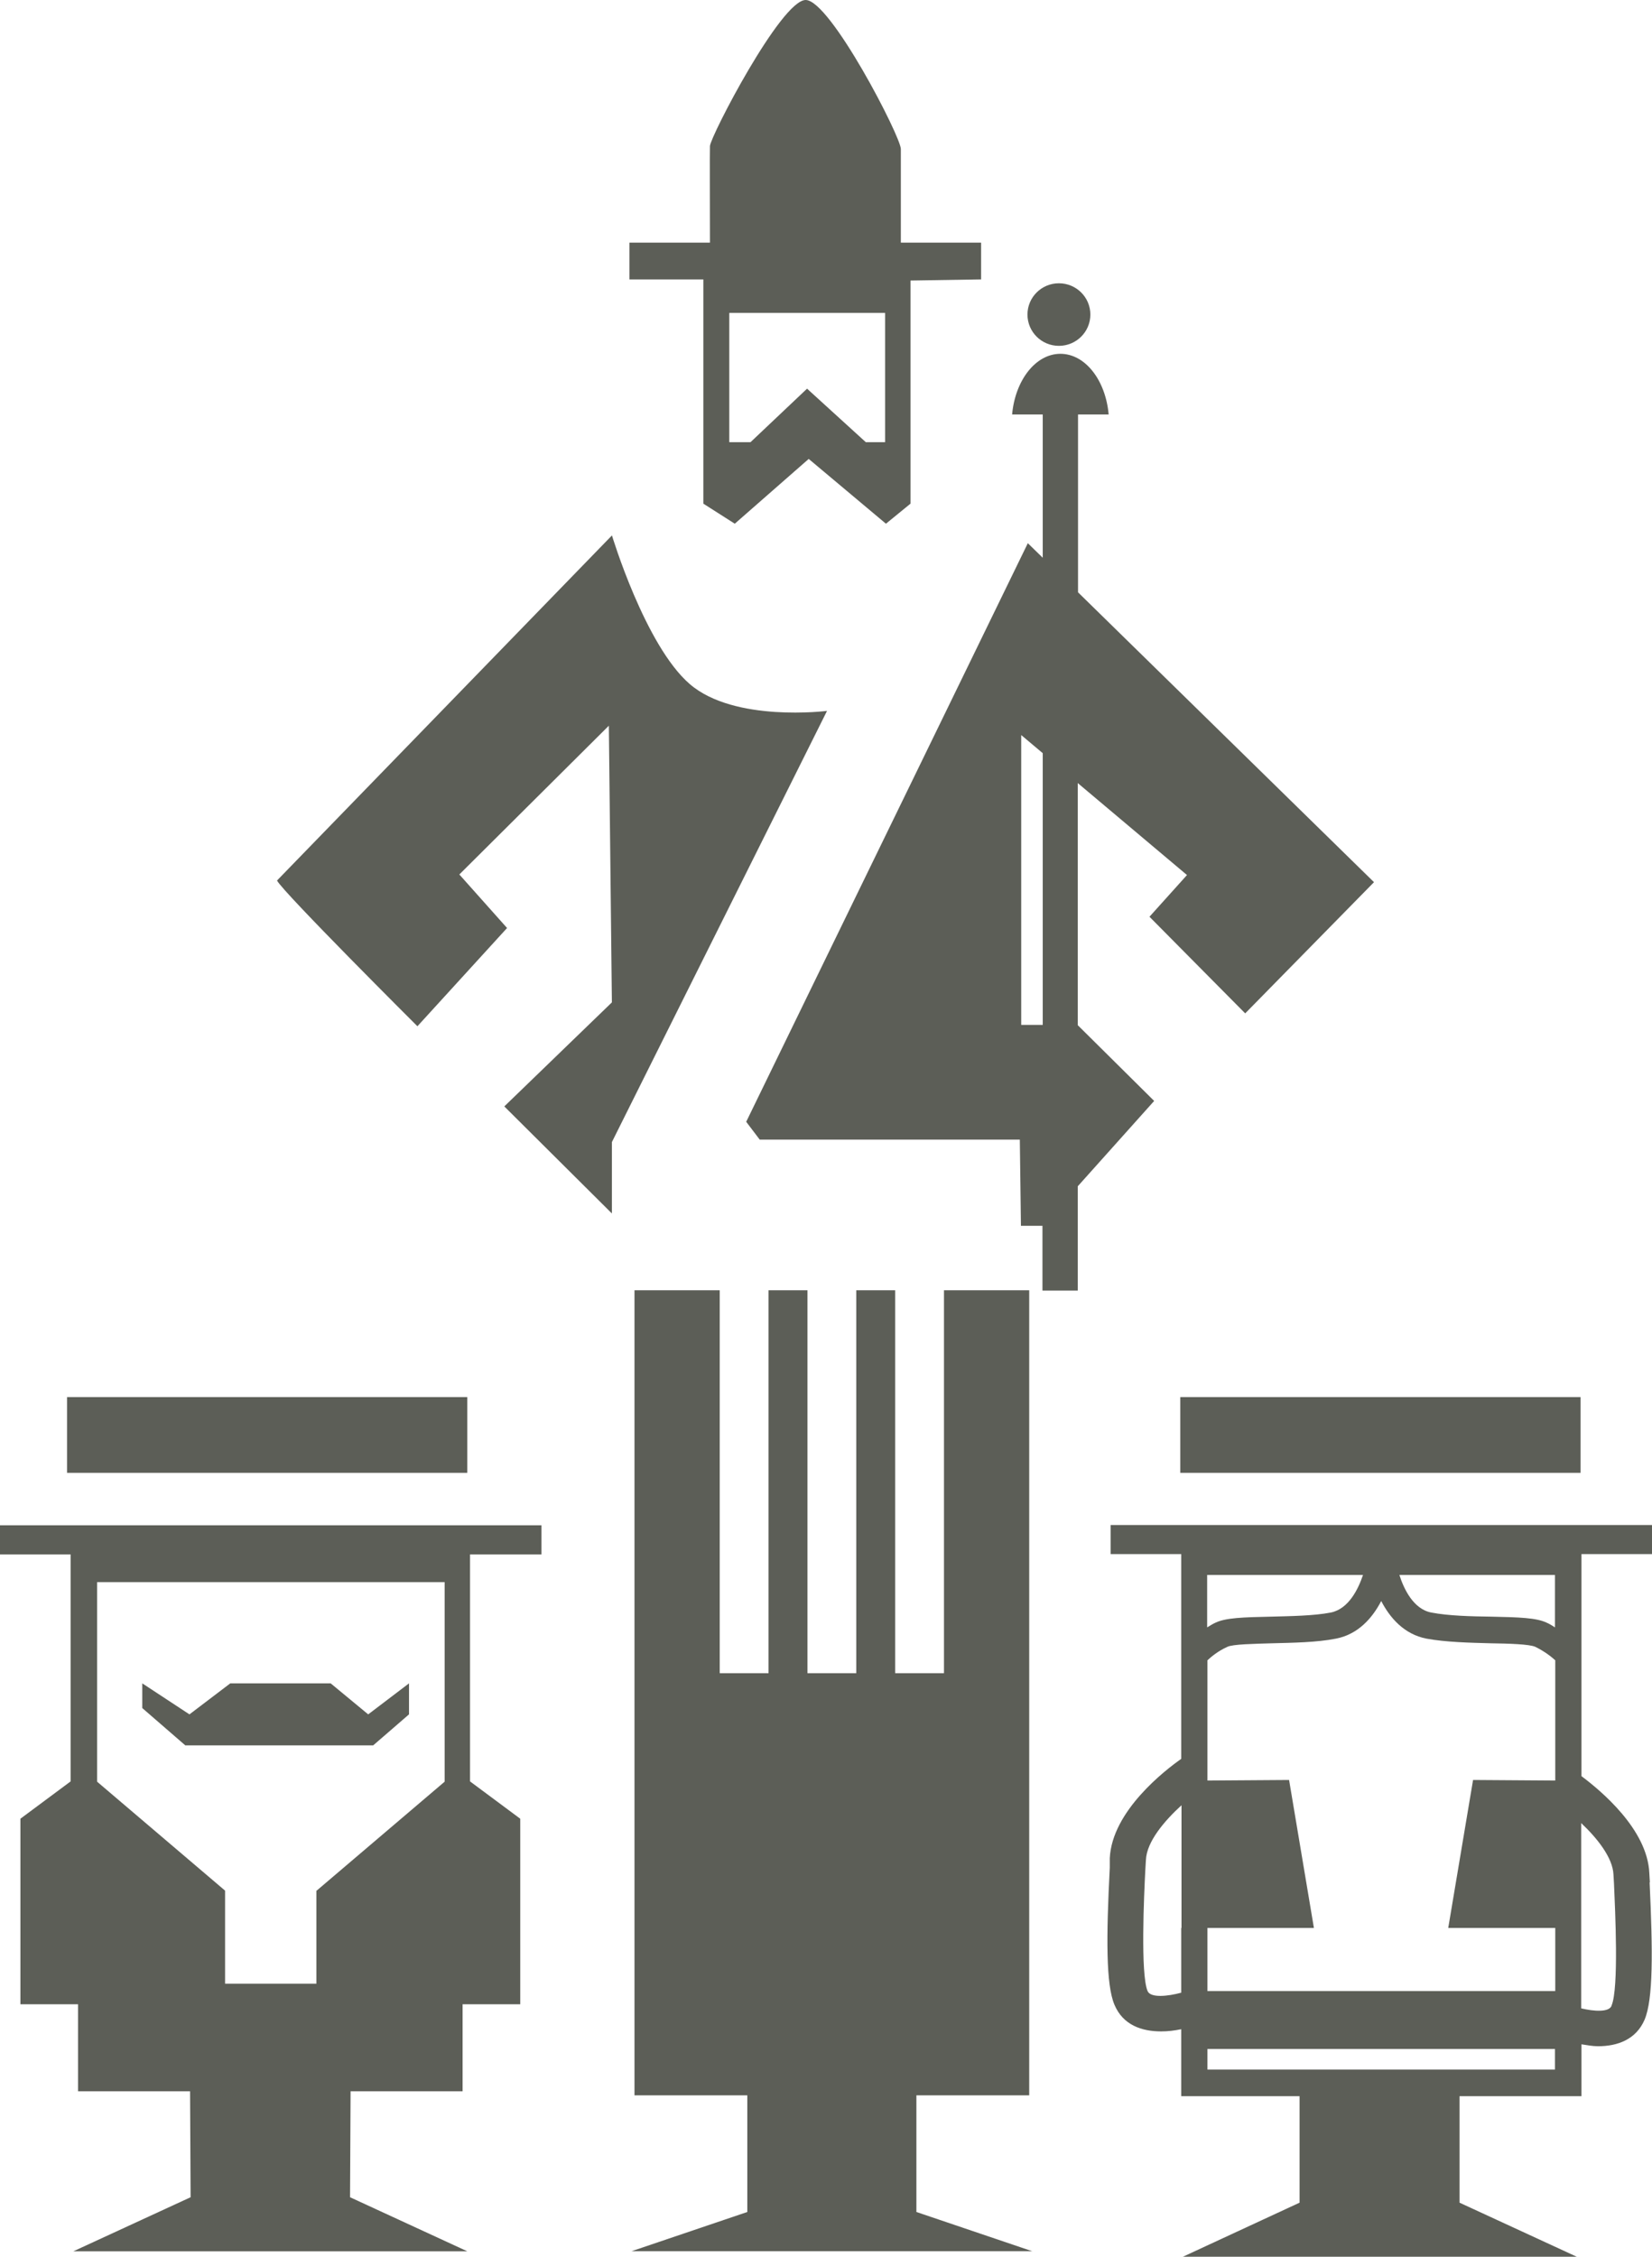 <svg width="82" height="112" viewBox="0 0 82 112" fill="none" xmlns="http://www.w3.org/2000/svg">
<path d="M30.372 26.576L13.75 43.699C14.051 44.285 20.719 50.932 20.719 50.932L25.169 46.056L22.8 43.399L30.221 36.016L30.372 49.747L25.032 54.91L30.372 60.222V56.681L41.051 35.281C41.051 35.281 36.451 35.866 34.233 33.946C32.015 32.025 30.372 26.562 30.372 26.562V26.576Z" fill="#5C5E57"/>
<path d="M44.715 12.042V7.397C44.715 6.784 41.21 0 39.991 0C38.773 0 35.268 6.757 35.24 7.247C35.227 7.574 35.24 10.23 35.24 12.042H31.242V13.867H34.912V24.996L36.472 25.991L40.142 22.776L43.975 25.991L45.194 24.996V13.922L48.699 13.867V12.042H44.715ZM43.921 21.945H42.976L40.06 19.289L37.253 21.945H36.199V15.529H43.934V21.945H43.921Z" fill="#5C5E57"/>
<path d="M54.122 15.611C54.122 16.47 53.423 17.164 52.561 17.164C51.698 17.164 51 16.47 51 15.611C51 14.753 51.698 14.059 52.561 14.059C53.423 14.059 54.122 14.753 54.122 15.611Z" fill="#5C5E57"/>
<path d="M61.821 50.279L68.201 43.781L53.51 29.396V20.569H55.03C54.879 18.866 53.866 17.559 52.634 17.559C51.402 17.559 50.389 18.88 50.238 20.569H51.758V27.68L51.018 26.958L37.039 55.673L37.71 56.558H50.621L50.676 60.836H51.744V64.05H53.496V58.874L57.289 54.638L53.496 50.878V38.863L58.918 43.427L57.056 45.497L61.807 50.292L61.821 50.279ZM51.758 50.864H50.69V36.48L51.758 37.379V50.864Z" fill="#5C5E57"/>
<path d="M31.344 111.726H51.238L45.487 109.778V103.988H51.087V64.035H46.856V83.038H44.433V64.035H42.502V83.038H40.079V64.035H38.148V83.038H35.725V64.035H31.494V103.988H37.094V109.778L31.344 111.726Z" fill="#5C5E57"/>
<path d="M23.195 69.336H3.328V73.096H23.195V69.336Z" fill="#5C5E57"/>
<path d="M78.453 69.336H58.586V73.096H78.453V69.336Z" fill="#5C5E57"/>
<path d="M7.062 83.557V84.769L9.198 86.621H18.523L20.302 85.082V83.543L18.276 85.082L16.414 83.543H11.43L9.404 85.082L7.062 83.543V83.557Z" fill="#5C5E57"/>
<path d="M26.877 77.143V75.699H0V77.143H3.505V88.409L1.013 90.261V99.47H3.875V103.788H9.434L9.461 109.046L3.642 111.729H23.194L17.375 109.046L17.402 103.788H22.961V99.47H25.823V90.261L23.331 88.409V77.143H26.836H26.877ZM15.704 93.83V98.448H11.172V93.83L4.819 88.422V78.519H22.071V88.422L15.718 93.83H15.704Z" fill="#5C5E57"/>
<path d="M81.894 93.419L81.867 92.956C81.771 90.777 79.444 88.856 78.499 88.148V84.633V77.127H82.004V75.684H55.127V77.127H58.632V87.29C57.838 87.848 55.196 89.878 55.086 92.221V92.684C54.908 96.144 54.894 98.5 55.319 99.495C55.743 100.503 56.674 100.816 57.633 100.816C57.975 100.816 58.303 100.775 58.632 100.707V104.031H64.506V109.316L58.714 112H78.266L72.447 109.316V104.031H78.499V101.456C78.773 101.497 79.046 101.552 79.32 101.552C80.279 101.552 81.21 101.225 81.634 100.23C82.059 99.222 82.045 96.879 81.881 93.419H81.894ZM58.632 95.681V98.895C57.975 99.073 57.112 99.168 56.962 98.814C56.606 97.969 56.784 94.06 56.852 92.766L56.88 92.302C56.921 91.39 57.811 90.355 58.646 89.592V95.681H58.632ZM77.184 78.163V80.765C77.047 80.683 76.938 80.601 76.774 80.533C76.267 80.288 75.391 80.261 74.022 80.233C73.022 80.22 71.899 80.192 71.05 80.029C70.16 79.865 69.681 78.858 69.462 78.163H77.184ZM59.933 78.163H67.655C67.422 78.858 66.943 79.852 66.053 80.029C65.204 80.192 64.068 80.206 63.082 80.233C61.713 80.261 60.837 80.288 60.33 80.533C60.179 80.601 60.056 80.683 59.919 80.765V78.163H59.933ZM77.184 102.71H59.933V101.688H77.184V102.71ZM77.184 98.814H59.933V95.681H65.218L63.986 88.338L59.933 88.366V82.399C60.124 82.222 60.439 81.95 60.919 81.732C61.193 81.596 62.26 81.582 63.123 81.555C64.164 81.527 65.355 81.514 66.313 81.323C67.436 81.105 68.134 80.274 68.559 79.457C68.983 80.274 69.681 81.105 70.804 81.323C71.763 81.5 72.954 81.527 74.008 81.555C74.871 81.568 75.925 81.596 76.212 81.732C76.678 81.963 77.006 82.222 77.198 82.399V88.366L73.118 88.338L71.886 95.681H77.198V98.814H77.184ZM79.991 99.549C79.854 99.876 79.115 99.822 78.485 99.672V90.477C79.266 91.213 80.046 92.18 80.087 93.024L80.114 93.487C80.169 94.782 80.361 98.691 79.991 99.536V99.549Z" fill="#5C5E57"/>
</svg>
